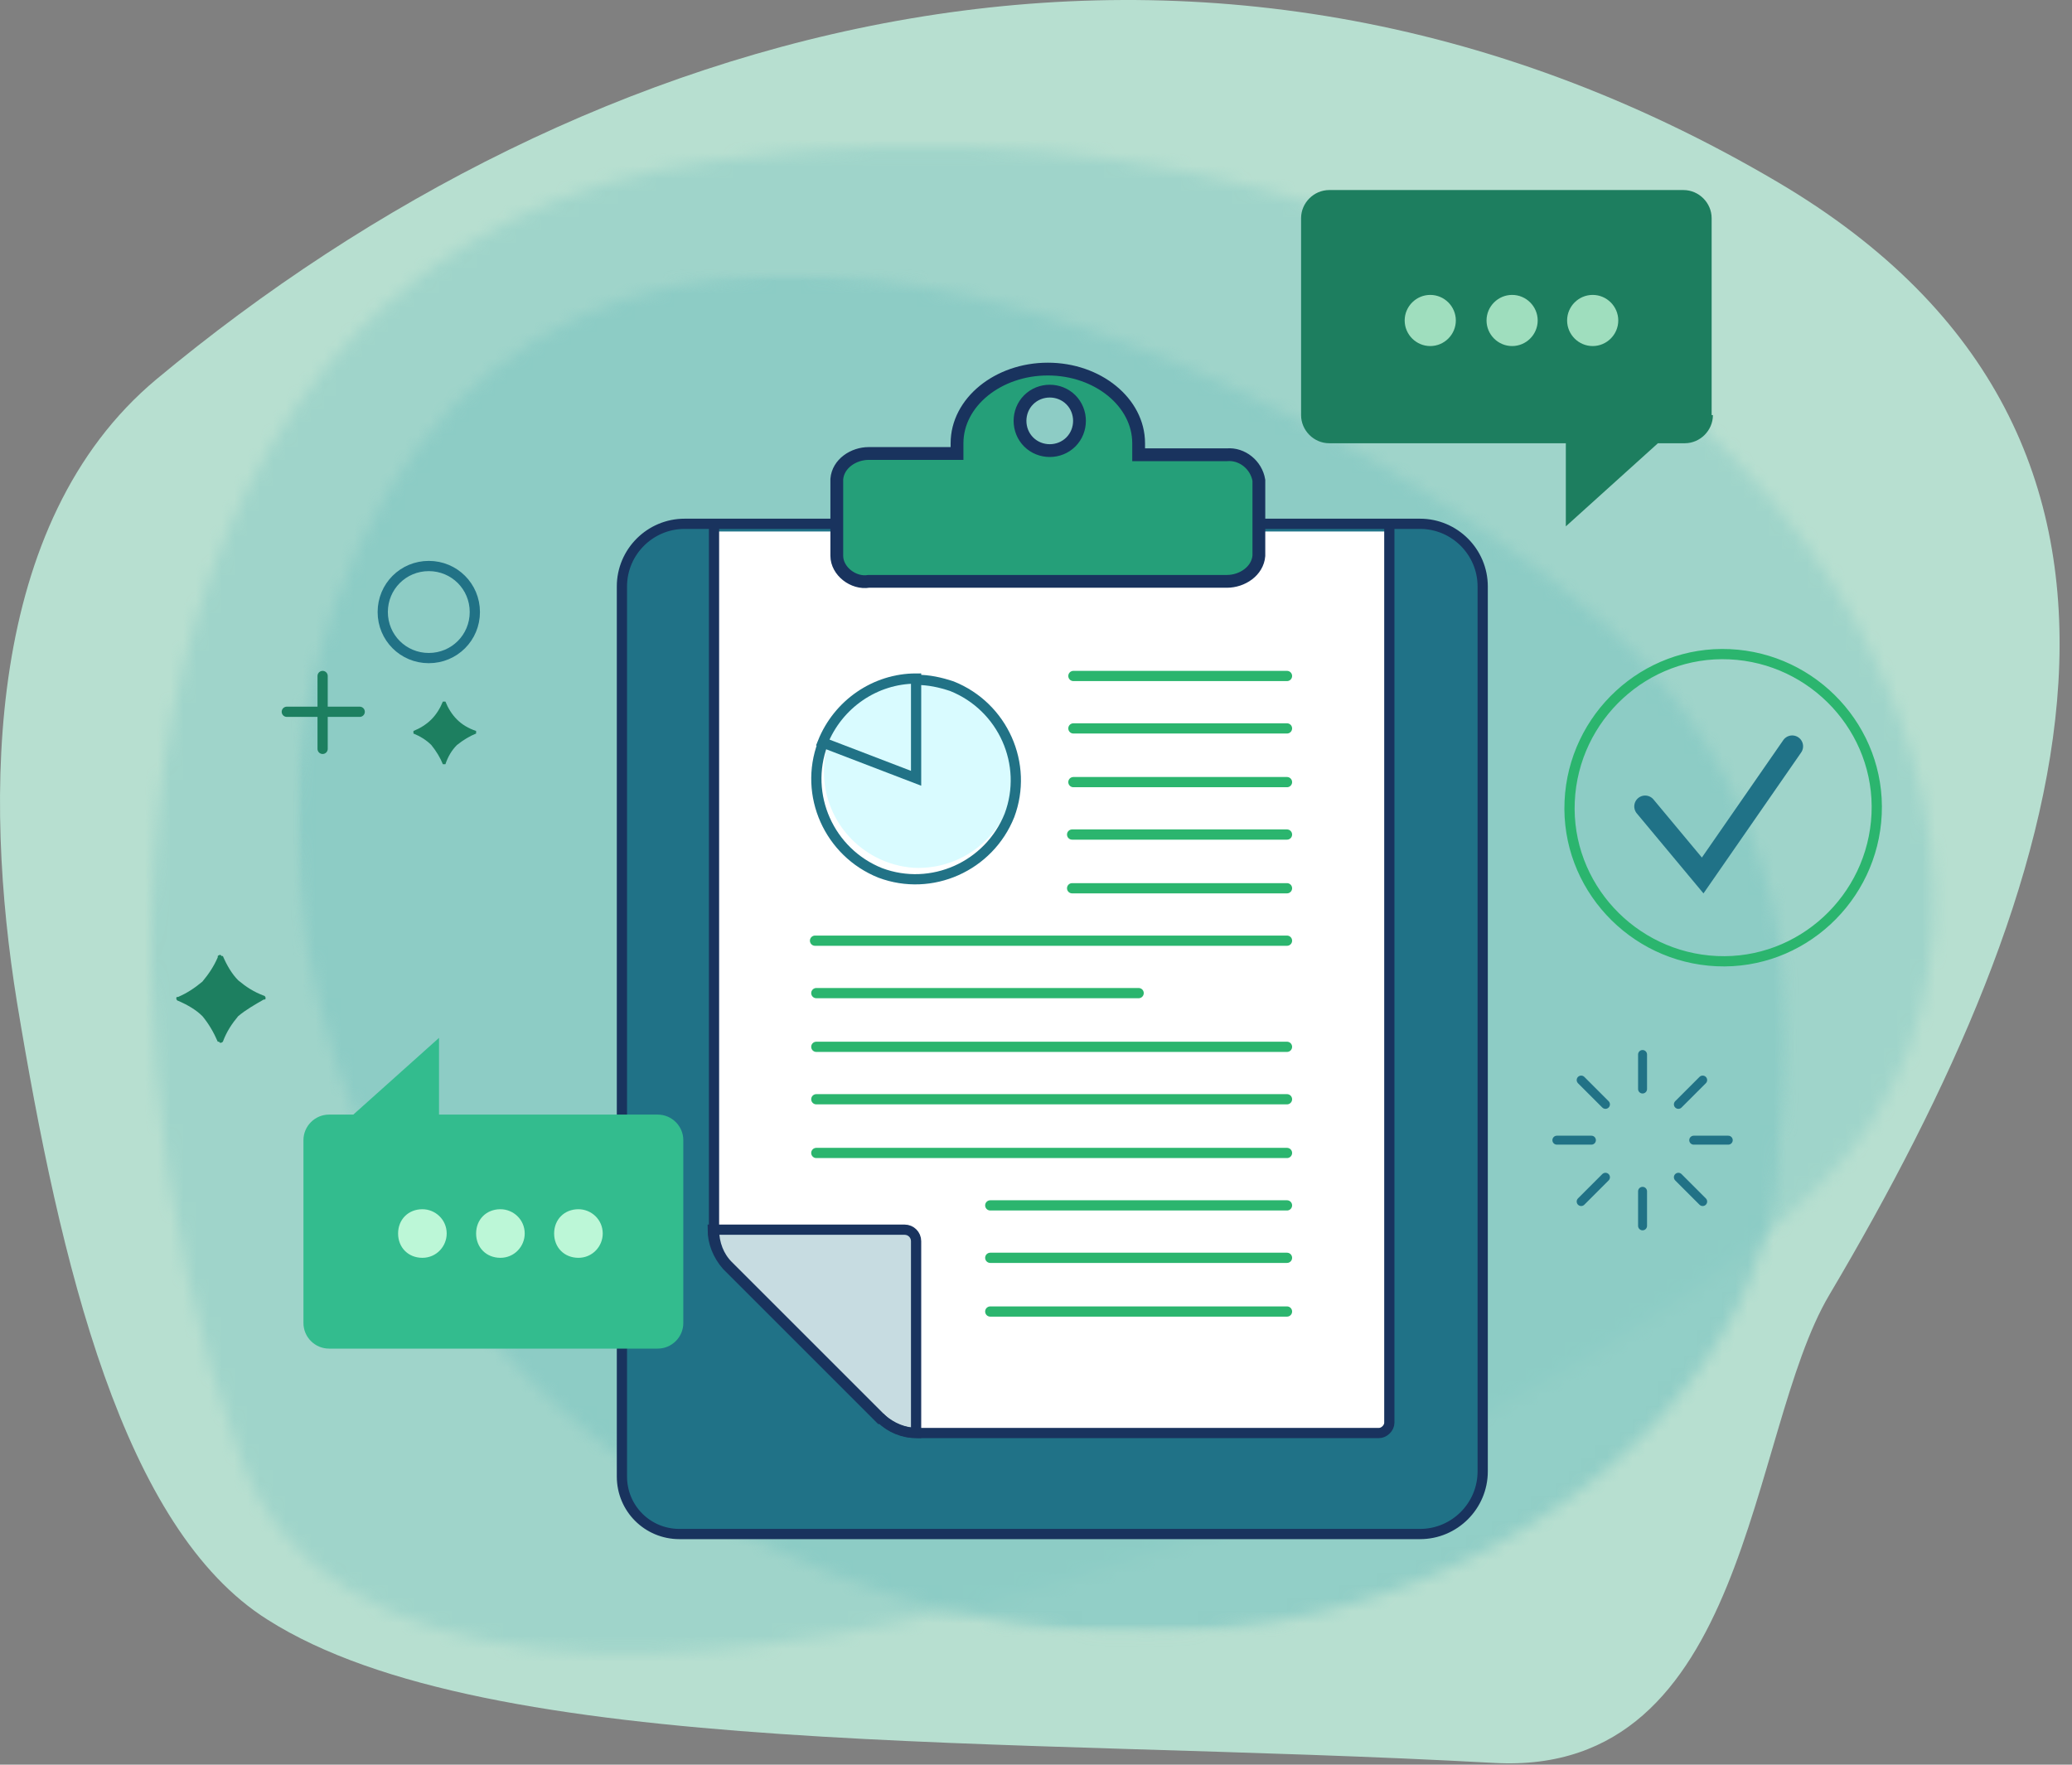 <svg width="162" height="138" viewBox="0 0 162 138" xmlns="http://www.w3.org/2000/svg" xmlns:xlink="http://www.w3.org/1999/xlink">
    <rect x="0" y="0" width="162" height="138" fill="#808080" stroke="none"/>
    <defs>
        <path d="M134.514 76.31c-16.9 25.7-114.2 62.7-127.5 26.3-13.4-36.4-10.9-95.2 37-101.5 73.2-9.7 109.2 46.6 90.5 75.2z" id="h2naf1g66a"/>
        <path id="nyv31trg8d" d="M0 0h116.6v106.2H0z"/>
        <path d="M116.07 67.177s4.6-20.5-10.9-37.1-88.1-59.2-103.9 1.4c-4.5 17.2 1.6 54.8 40.6 70.1 39 15.3 74.5-9.7 74.1-34.4h.1z" id="m6a9v29gof"/>
        <linearGradient x1="18.894%" y1="46.565%" x2="18.894%" y2="46.565%" id="6cr1m63wtc">
            <stop stop-color="#59B4B7" offset="0%"/>
            <stop stop-color="#B7DFD0" offset="100%"/>
        </linearGradient>
        <linearGradient x1="10.801%" y1="49.989%" x2="10.801%" y2="49.989%" id="b4tu046mdh">
            <stop stop-color="#59B4B7" offset="0%"/>
            <stop stop-color="#B7DFD0" offset="100%"/>
        </linearGradient>
    </defs>
    <g fill="none" fill-rule="evenodd">
        <path d="M139.025 14.262c-45.4-26.8-93.3-12.5-126.8 15.4-13.4 11.2-13.5 32.6-10.9 48.7 3.4 20.6 8.3 41.2 19.6 48.3 17.3 11 57.7 9.1 95.9 11.2 20 1.1 19.8-25.8 26.2-36.6 18.9-31.9 30.2-66.8-4-87" fill="#B7DFD0" fill-rule="nonzero"/>
        <g transform="translate(11.81 11.452)" opacity=".5" style="mix-blend-mode:screen">
            <mask id="e0c6ee8dxb" fill="#fff">
                <use xlink:href="#h2naf1g66a"/>
            </mask>
            <g mask="url(#e0c6ee8dxb)" fill="url(#6cr1m63wtc)" fill-rule="nonzero">
                <path d="M-76.986 43.986 96.277-85.161 223.99 86.179 50.726 215.324z"/>
            </g>
        </g>
        <g transform="translate(23.225 21.462)" opacity=".8" style="mix-blend-mode:screen">
            <mask id="ukzj0mhuce" fill="#fff">
                <use xlink:href="#nyv31trg8d"/>
            </mask>
            <g mask="url(#ukzj0mhuce)">
                <g transform="translate(-.07 .023)">
                    <mask id="bk1fcrxpcg" fill="#fff">
                        <use xlink:href="#m6a9v29gof"/>
                    </mask>
                    <g mask="url(#bk1fcrxpcg)">
                        <path transform="rotate(-46.6 -8.802 177.65)" d="M39.198 39.666h191.1v190.2h-191.1z" fill="url(#b4tu046mdh)" fill-rule="nonzero"/>
                    </g>
                </g>
            </g>
        </g>
        <path d="M52.825 41.162h58.9c2.3 0 4.2 1.9 4.2 4.2v70.2c0 2.3-1.9 4.2-4.2 4.2h-58.9c-2.3 0-4.2-1.9-4.2-4.2v-70.2c0-2.3 1.9-4.2 4.2-4.2" fill="#207287" fill-rule="nonzero"/>
        <path d="M108.425 112.162h-38.3l-14.5-15v-55.6h53l-.2 70.6z" fill="#FFF" fill-rule="nonzero"/>
        <path fill="#C7DCE1" fill-rule="nonzero" d="m55.825 96.262.3 1.7 13.1 13.3 2.4 1v-15.9h-15.8z"/>
        <path d="M79.325 60.862c-.3 4.1-3.8 7.2-7.9 7-4.1-.3-7.2-3.8-7-7.9.2-3.9 3.5-7 7.4-7 3.9 0 7.6 3.7 7.4 7.9" fill="#D9FBFF" fill-rule="nonzero"/>
        <g>
            <path d="M133.925 32.462c0 1.2-1 2.2-2.2 2.2h-2.1l-7.2 6.5v-6.5h-18.5c-1.2 0-2.2-1-2.2-2.2v-15.4c0-1.2 1-2.2 2.2-2.2h27.7c1.2 0 2.2 1 2.2 2.2v15.4h.1z" fill="#1D7E5F" fill-rule="nonzero"/>
            <path d="M108.625 40.962v70.3c0 .4-.4.8-.8.8h-36.1c-1 0-2-.4-2.8-1.1l-12-12c-.7-.7-1.1-1.7-1.1-2.8v-55.3" stroke="#19335E" stroke-width=".8"/>
            <path d="M68.925 110.962c.7.7 1.7 1.1 2.7 1.1v-15c0-.5-.4-.9-.9-.9h-15c0 1 .4 2 1.1 2.8l12 12h.1z" stroke="#19335E" stroke-width=".8"/>
            <path stroke="#2BB56E" stroke-width=".8" stroke-linecap="round" d="M100.624 94.262h-23.2M100.624 90.162h-36.8M100.624 98.362h-23.2M100.624 102.562h-23.2M100.624 85.962h-36.8M100.624 81.862h-36.8M89.025 77.662h-25.2M100.624 73.562h-36.9M100.624 69.462h-16.8M100.624 65.262h-16.8M100.624 61.162h-16.7M100.624 56.962h-16.7M100.624 52.862h-16.7"/>
            <path d="M64.325 58.162c-1.5 4 .5 8.5 4.5 10.1 4 1.5 8.5-.5 10.1-4.5 1.5-4-.5-8.5-4.5-10.1-.9-.3-1.8-.5-2.8-.5" stroke="#217286" stroke-width=".8" stroke-linecap="round"/>
            <path d="M113.825 25.062c0 1.1-.9 2-2 2s-2-.9-2-2 .9-2 2-2 2 .9 2 2M120.225 25.062c0 1.1-.9 2-2 2s-2-.9-2-2 .9-2 2-2 2 .9 2 2M126.525 25.062c0 1.1-.9 2-2 2s-2-.9-2-2 .9-2 2-2 2 .9 2 2" fill="#9FDEBE" fill-rule="nonzero"/>
            <path d="M146.725 63.662c-.3 6.6-5.9 11.8-12.5 11.5-6.6-.3-11.8-5.9-11.5-12.5.3-6.6 5.9-11.8 12.5-11.5 6.6.3 11.8 5.9 11.5 12.5z" stroke="#2BB56E" stroke-width=".8"/>
            <path stroke="#217286" stroke-width=".7" stroke-linecap="round" d="m123.624 84.462 1.9 1.9M128.424 85.162v-2.7M132.424 89.162h2.7M133.124 84.462l-1.9 1.9M123.624 93.962l1.9-1.9M124.425 89.162h-2.7M133.124 93.962l-1.9-1.9M128.424 93.162v2.7"/>
            <path d="M17.025 74.762s.2-.2.3 0h.1c.3.7.7 1.4 1.2 1.9.6.5 1.2.9 2 1.2.1 0 .2.2.1.3h-.1c-.7.4-1.4.8-2 1.3-.5.6-.9 1.2-1.2 2 0 0-.2.2-.3 0h-.1c-.3-.7-.7-1.4-1.2-2-.5-.5-1.2-.9-1.9-1.2-.1 0-.2-.2-.1-.3h.1c.7-.3 1.3-.7 1.9-1.2.5-.6.9-1.2 1.2-1.9M34.625 54.862h.2c.2.5.5 1 .9 1.4.4.4.9.7 1.5.9v.2c-.5.2-1 .5-1.5.9-.4.4-.7.9-.9 1.5h-.2c-.2-.5-.5-1-.9-1.5-.4-.4-.9-.7-1.4-.9v-.2c.5-.2 1-.5 1.4-.9.4-.4.7-.9.9-1.4" fill="#1D7F60" fill-rule="nonzero"/>
            <path d="M37.125 47.862c0 2-1.6 3.6-3.6 3.6s-3.6-1.6-3.6-3.6 1.6-3.6 3.6-3.6 3.6 1.6 3.6 3.6z" stroke="#217286" stroke-width=".8"/>
            <path stroke="#1D7F60" stroke-width=".8" stroke-linecap="round" d="M25.224 52.862v5.7M28.124 55.662h-5.7"/>
            <path stroke="#207287" stroke-width="1.7" stroke-linecap="round" d="m128.625 63.062 4.5 5.4 7-10.1"/>
            <path d="M71.625 53.062c-3.2 0-6.1 2-7.3 5l7.3 2.8v-7.8z" stroke="#217286" stroke-width=".8" stroke-linecap="round"/>
            <path d="M99.625 40.962h-46.1c-2.7 0-4.9 2.2-4.9 4.9v69.6c0 2.5 2 4.5 4.5 4.5h57.9c2.7 0 4.9-2.2 4.9-4.9v-69.2c0-2.7-2.2-4.9-4.9-4.9h-12.4" stroke="#19335E" stroke-width=".8"/>
            <path d="M23.725 89.162c0-1.1.9-2 2-2h1.9l6.7-6v6h17.1c1.1 0 2 .9 2 2v14.3c0 1.1-.9 2-2 2h-25.7c-1.1 0-2-.9-2-2v-14.3z" fill="#33BC8E" fill-rule="nonzero"/>
            <path d="M34.925 96.462c0 1-.8 1.9-1.9 1.9-1.1 0-1.9-.8-1.9-1.9 0-1.1.8-1.9 1.9-1.9 1 0 1.9.8 1.9 1.9M41.025 96.462c0 1-.8 1.9-1.9 1.9-1.1 0-1.9-.8-1.9-1.9 0-1.1.8-1.9 1.9-1.9 1 0 1.9.8 1.9 1.9M47.125 96.462c0 1-.8 1.9-1.9 1.9-1.1 0-1.9-.8-1.9-1.9 0-1.1.8-1.9 1.9-1.9 1 0 1.9.8 1.9 1.9" fill="#BCF7D7" fill-rule="nonzero"/>
            <path d="M95.925 35.462h-6.9v-.8c0-3.2-3.2-5.8-7.1-5.8-3.9 0-7.1 2.6-7.1 5.8v.8h-6.9c-1.2 0-2.4.8-2.5 2v6c0 1.2 1.3 2.2 2.5 2h28c1.2 0 2.4-.8 2.5-2v-5.9c-.2-1.2-1.3-2.1-2.5-2m-12.2-1c-.9.9-2.4.9-3.3 0-.9-.9-.9-2.4 0-3.3.9-.9 2.4-.9 3.3 0 .9.9.9 2.4 0 3.3" fill="#259F79" fill-rule="nonzero"/>
            <path d="M89.025 35.462v-.8c0-3.2-3.2-5.8-7.1-5.8-3.9 0-7.1 2.6-7.1 5.8v.8h-6.9c-1.2 0-2.4.8-2.5 2v6c0 1.2 1.3 2.2 2.5 2h28c1.2 0 2.4-.8 2.5-2v-5.9c-.2-1.2-1.3-2.1-2.5-2h-6.9v-.1zm-5.3-.9c-.9.9-2.4.9-3.3 0-.9-.9-.9-2.4 0-3.3.9-.9 2.4-.9 3.3 0 .9.9.9 2.4 0 3.3z" stroke="#19335E"/>
        </g>
    </g>
</svg>
